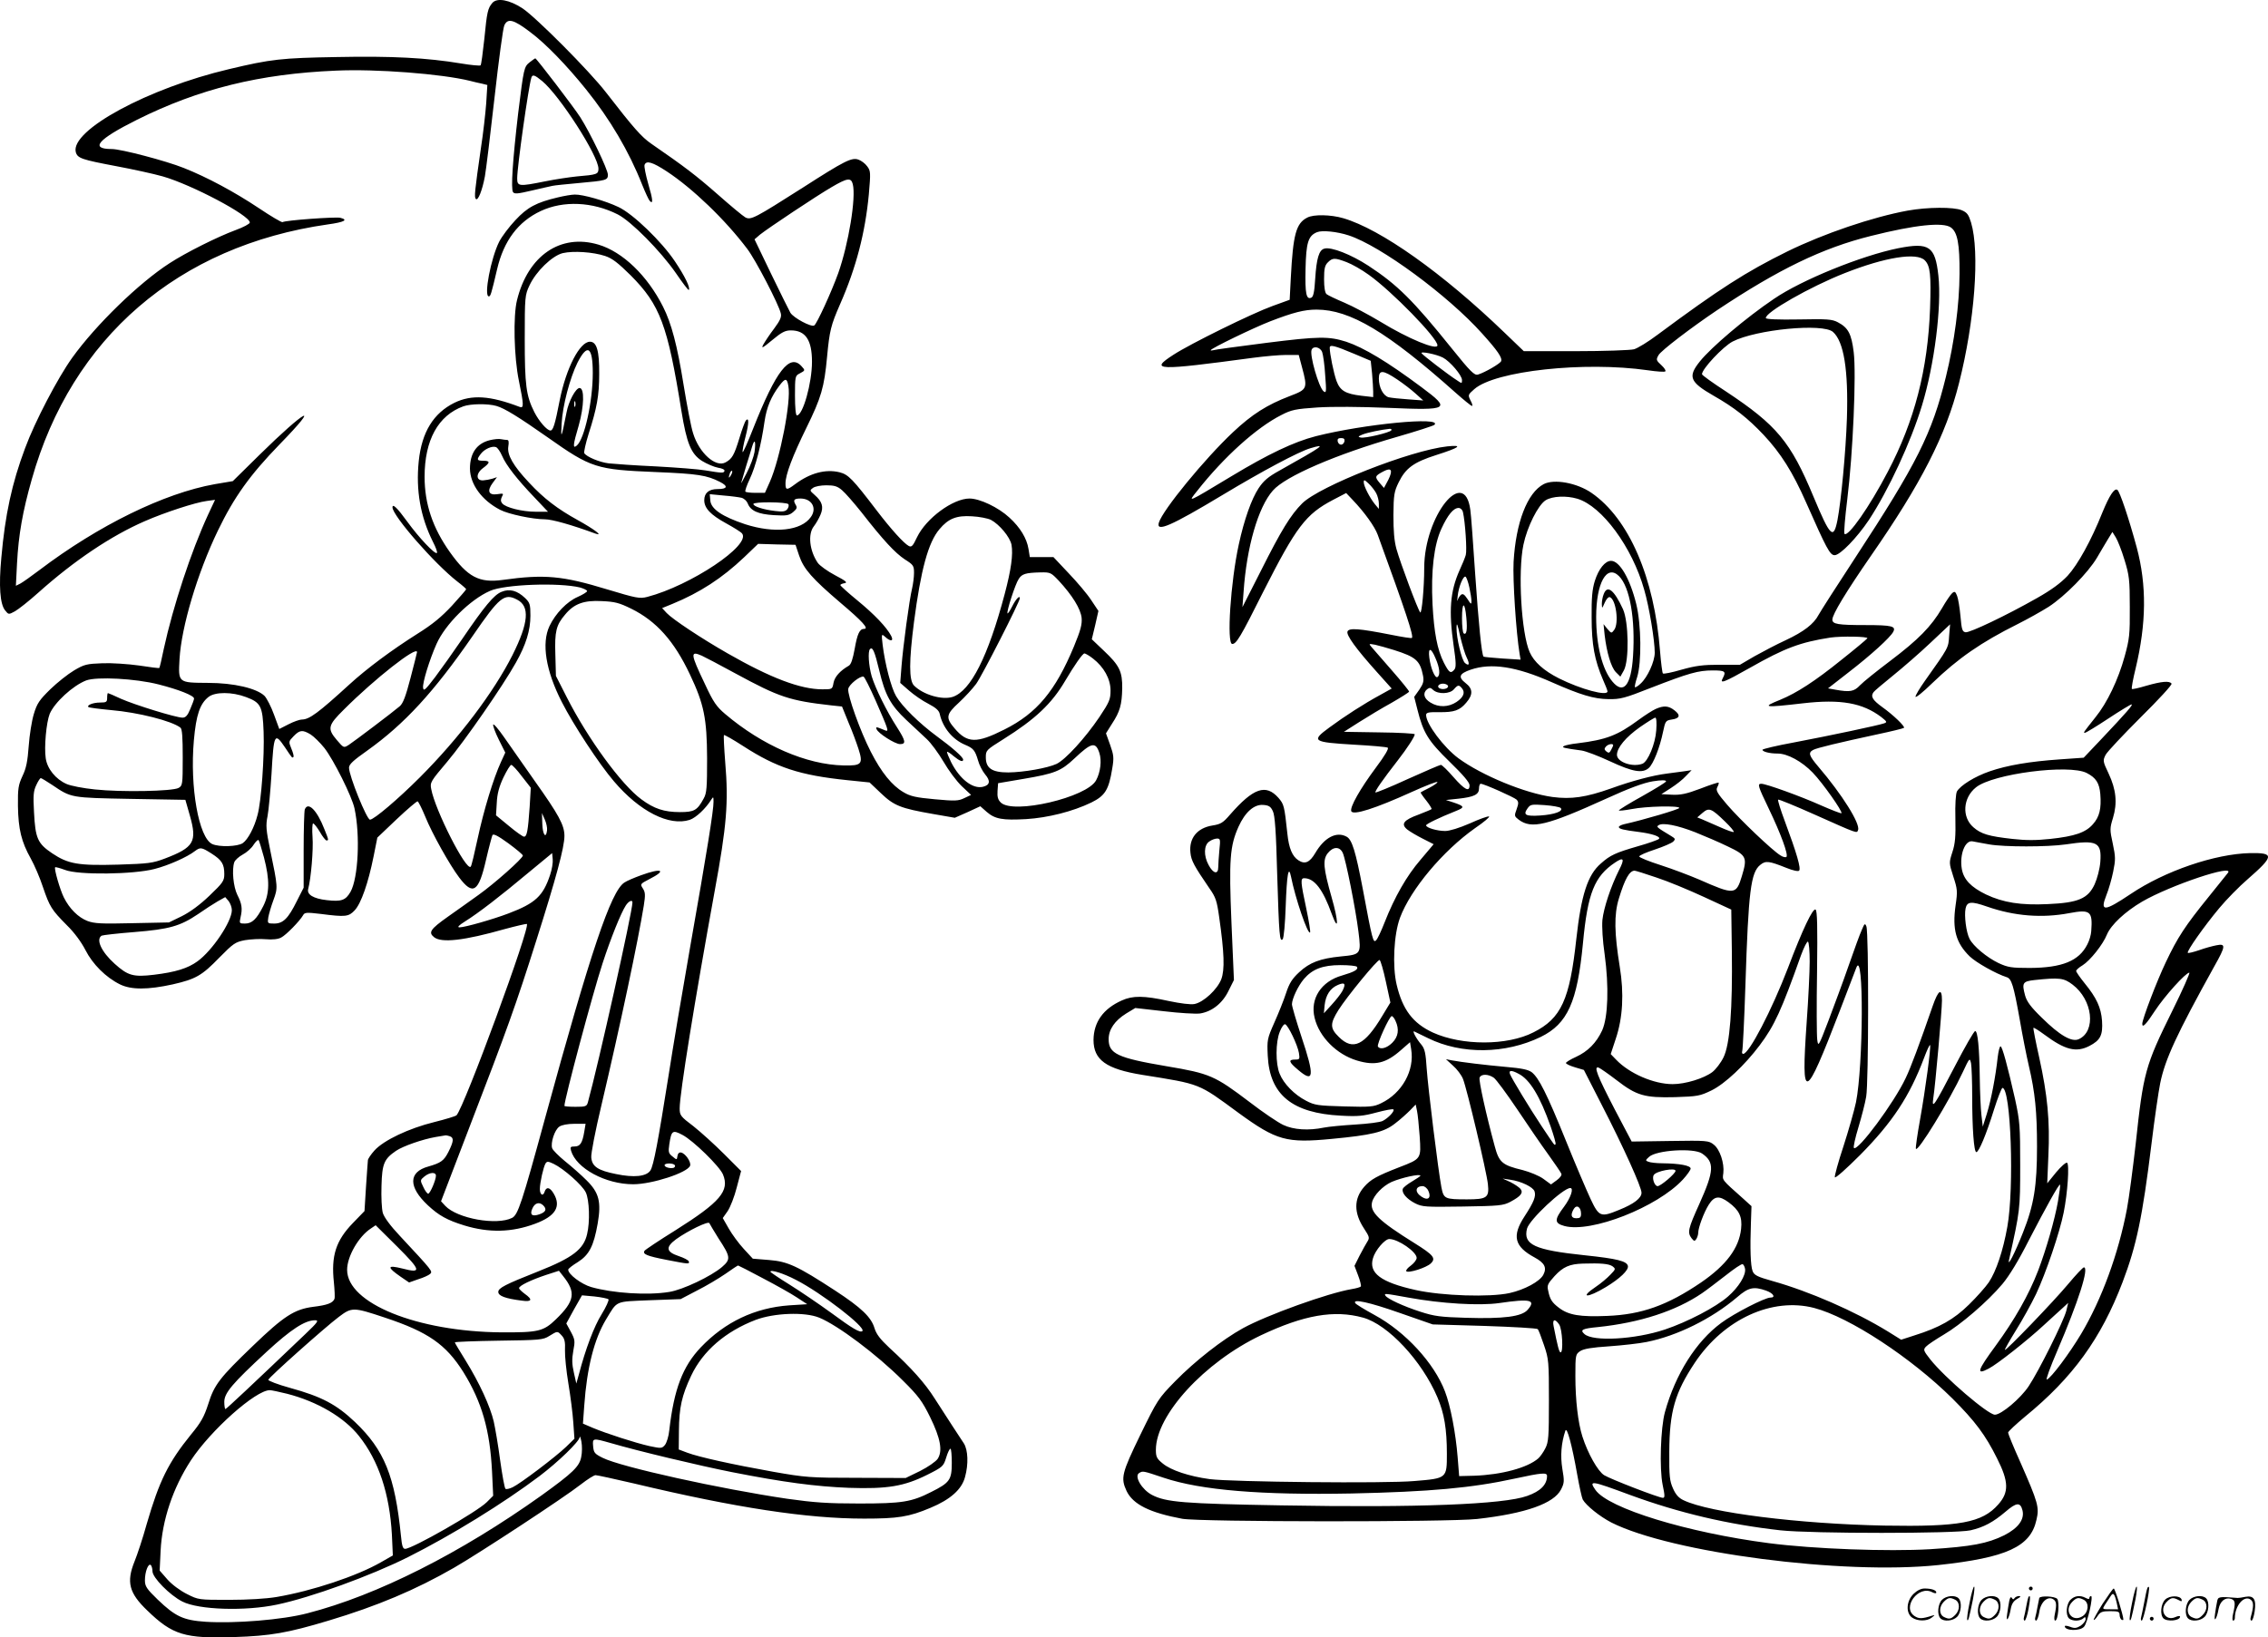 <svg version="1.0" xmlns="http://www.w3.org/2000/svg"
  viewBox="0 0 1200.237 866.774"
 preserveAspectRatio="xMidYMid meet">
<g transform="translate(-0.3,867.896) scale(0.1,-0.1)"
fill="#000000" stroke="none">
<path d="M2609 8664 c-25 -29 -29 -49 -43 -192 -8 -73 -16 -136 -20 -139 -3
-3 -50 1 -103 10 -180 30 -367 40 -658 34 -293 -5 -347 -11 -570 -64 -429
-101 -840 -324 -811 -439 9 -33 31 -40 216 -75 85 -16 196 -40 245 -54 153
-44 460 -206 460 -244 0 -7 -34 -25 -75 -40 -95 -35 -263 -119 -349 -175 -162
-104 -392 -328 -516 -501 -76 -106 -198 -339 -249 -478 -70 -186 -106 -353
-126 -581 -14 -149 -7 -245 20 -278 18 -23 19 -23 52 -5 18 10 74 54 123 98
191 171 387 302 564 379 105 46 267 99 328 107 l44 6 -37 -79 c-90 -195 -185
-484 -234 -709 -11 -54 -22 -101 -24 -102 -1 -2 -50 4 -107 13 -57 8 -145 14
-194 12 -83 -3 -96 -6 -150 -38 -32 -19 -89 -64 -126 -100 -57 -56 -70 -74
-87 -131 -11 -36 -23 -112 -27 -169 -6 -81 -13 -118 -33 -159 -22 -48 -25 -66
-24 -159 2 -122 18 -189 68 -278 19 -34 48 -101 64 -150 36 -106 46 -121 127
-203 40 -39 77 -90 98 -131 38 -75 108 -145 183 -182 59 -29 147 -29 279 0
122 28 154 46 247 142 74 75 84 82 135 92 31 5 81 8 111 5 34 -3 65 0 81 9 26
13 98 87 116 118 8 15 17 16 93 7 132 -17 148 -15 180 19 34 36 72 145 100
285 l20 100 102 97 c57 54 107 96 111 95 4 -1 23 -38 41 -82 36 -89 129 -255
179 -321 73 -97 103 -78 142 93 15 65 31 124 34 131 5 9 29 -3 84 -43 42 -31
77 -60 77 -65 0 -15 -151 -149 -234 -208 -44 -32 -118 -84 -163 -116 -93 -66
-104 -83 -73 -108 39 -32 160 -18 375 43 59 16 112 28 116 27 23 -8 -331 -970
-372 -1013 -5 -5 -58 -21 -118 -36 -134 -33 -267 -96 -316 -150 -19 -21 -35
-45 -35 -52 -1 -6 -5 -70 -10 -140 l-8 -129 -61 -63 c-91 -94 -116 -174 -101
-314 4 -41 6 -81 3 -88 -9 -22 -38 -33 -113 -42 -99 -13 -155 -49 -318 -206
-177 -170 -205 -206 -237 -309 -22 -68 -39 -98 -92 -162 -119 -147 -167 -244
-233 -471 -21 -76 -51 -166 -65 -200 -44 -109 -29 -167 67 -259 134 -130 199
-150 462 -141 190 6 282 22 498 87 257 77 461 163 664 280 132 76 585 373 671
441 35 27 69 49 78 49 8 0 100 -20 203 -44 540 -129 916 -186 1218 -186 179 0
237 9 351 57 106 44 166 98 183 163 19 68 16 143 -6 178 -10 16 -38 58 -61 93
-23 35 -65 100 -93 144 -51 81 -123 162 -241 270 -48 45 -68 71 -78 103 -17
58 -69 108 -208 199 -201 131 -251 154 -350 162 l-86 7 -48 52 c-26 28 -62 77
-79 107 l-32 56 26 37 c14 21 36 77 48 125 l23 87 -90 90 c-50 50 -123 116
-162 147 -69 52 -73 58 -73 95 0 78 79 566 185 1149 64 347 74 470 56 683 -6
76 -9 141 -7 144 3 2 49 -24 103 -59 175 -113 298 -154 551 -180 l117 -12 60
-57 c69 -66 104 -80 276 -110 l115 -20 68 30 67 31 34 -30 c44 -38 84 -45 209
-38 114 7 246 40 345 88 73 36 92 68 110 179 10 58 8 72 -11 126 l-22 61 32
51 c42 64 52 100 54 187 1 89 -14 121 -98 200 l-63 60 18 75 17 75 -38 57
c-20 31 -74 95 -119 142 l-81 86 -63 0 -62 0 -7 43 c-9 56 -44 114 -101 166
-58 54 -157 101 -211 101 -88 0 -230 -105 -278 -205 -22 -47 -29 -54 -44 -46
-27 15 -93 88 -168 186 -129 169 -151 192 -198 204 -74 18 -156 -4 -235 -63
-44 -33 -51 -33 -51 4 0 46 36 142 111 295 78 159 94 213 109 375 13 138 20
167 69 279 85 193 133 379 152 581 10 116 10 124 -9 149 -10 14 -31 30 -46 35
-35 13 -73 -6 -294 -148 -253 -161 -275 -173 -304 -158 -13 7 -79 62 -148 123
-113 99 -173 145 -350 267 -52 36 -92 81 -240 272 -87 113 -371 398 -442 445
-69 45 -134 57 -159 29z m200 -155 c82 -61 193 -176 296 -304 127 -158 227
-328 296 -503 17 -42 35 -81 40 -86 19 -21 18 4 -7 88 -14 49 -23 95 -20 102
9 25 42 15 117 -34 137 -90 310 -256 426 -410 44 -57 168 -296 178 -342 5 -19
-4 -38 -35 -80 -23 -30 -48 -68 -57 -84 -13 -24 -6 -21 47 23 49 41 68 51 98
51 78 0 112 -51 112 -166 0 -113 -48 -284 -80 -284 -6 0 -10 43 -10 105 0 98
1 105 23 116 32 17 32 17 12 39 -63 70 -135 -23 -256 -329 -29 -74 -54 -130
-56 -125 -2 5 5 43 16 84 18 71 18 102 1 83 -4 -4 -20 -46 -34 -93 -28 -92
-39 -110 -74 -129 -52 -28 -139 50 -171 154 -11 33 -33 150 -51 260 -33 206
-64 323 -108 410 -83 165 -214 291 -342 329 -201 60 -373 -58 -431 -294 -21
-83 -16 -302 10 -427 26 -127 27 -147 4 -138 -157 60 -254 66 -345 22 -111
-55 -173 -155 -189 -309 -16 -155 9 -295 75 -427 15 -29 25 -56 21 -59 -9 -10
-94 79 -157 166 -53 73 -78 97 -78 75 1 -45 224 -300 344 -393 25 -19 45 -37
46 -40 0 -3 -34 -42 -75 -87 -56 -60 -103 -99 -183 -149 -136 -86 -267 -183
-362 -270 -162 -148 -210 -184 -250 -184 -11 0 -43 -11 -70 -25 l-49 -25 -28
76 c-15 42 -38 86 -50 99 -41 40 -162 69 -299 69 -159 1 -158 0 -151 126 10
170 94 454 203 680 86 178 169 294 327 457 225 231 138 185 -108 -57 l-140
-138 -95 -16 c-269 -48 -616 -218 -930 -456 -41 -31 -86 -63 -99 -70 l-24 -12
6 118 c8 153 30 276 78 445 211 750 776 1237 1567 1350 87 12 110 24 66 35
-25 6 -291 -13 -306 -23 -5 -2 -61 31 -125 74 -129 86 -274 164 -398 213 -95
38 -332 100 -380 100 -119 0 -75 51 133 155 329 164 649 243 1052 260 213 10
560 -17 710 -54 19 -5 48 -12 64 -15 l28 -7 -6 -97 c-4 -53 -16 -160 -28 -237
-33 -229 -36 -260 -27 -269 11 -13 34 44 48 119 6 33 29 221 51 417 22 197 45
369 52 383 18 39 49 31 137 -36z m1707 -805 c18 -71 -22 -315 -77 -471 -36
-100 -113 -268 -127 -277 -16 -10 -109 40 -126 67 -7 12 -53 105 -102 206
l-88 183 29 25 c44 35 299 205 380 252 82 48 102 51 111 15z m-1311 -380 c39
-13 69 -37 136 -103 155 -156 195 -262 268 -717 28 -172 51 -228 109 -265 26
-16 64 -32 85 -36 21 -3 36 -10 34 -17 -4 -12 -11 -12 -102 3 -33 6 -150 15
-260 21 -110 5 -222 13 -250 16 -50 6 -118 35 -130 54 -3 5 7 51 23 102 44
138 56 202 56 318 1 122 -13 170 -49 170 -54 0 -126 -140 -160 -310 -25 -129
-35 -160 -49 -160 -18 0 -60 48 -85 97 -44 87 -51 144 -51 388 0 223 1 232 25
283 35 75 120 157 176 171 56 13 161 6 224 -15z m-65 -620 c0 -150 -44 -350
-85 -384 -22 -18 -20 3 11 108 28 100 31 197 4 197 -20 0 -58 -70 -69 -130
-27 -137 -31 -145 -26 -60 5 96 44 243 84 324 53 104 81 85 81 -55z m1035 -68
c16 -80 -44 -386 -98 -508 l-26 -58 -49 0 c-27 0 -51 3 -54 6 -4 3 7 34 23 68
31 66 60 178 78 304 11 75 35 132 79 190 31 41 40 40 47 -2z m-1128 -108 c-3
-7 -5 -2 -5 12 0 14 2 19 5 13 2 -7 2 -19 0 -25z m-417 2 c43 -12 120 -60 271
-166 231 -163 257 -171 574 -184 222 -9 269 -17 338 -52 45 -23 40 -38 -13
-38 -46 0 -70 -21 -70 -59 0 -42 33 -77 115 -122 40 -22 79 -46 85 -54 50 -61
-272 -276 -502 -336 -40 -10 -56 -7 -212 40 -236 72 -331 81 -553 50 -124 -17
-185 15 -279 147 -91 128 -134 255 -134 399 0 194 72 325 205 373 39 14 130
15 175 2z m1366 -244 c-4 -24 -22 -74 -42 -112 -19 -38 -32 -60 -28 -49 3 11
15 49 25 85 11 36 26 82 32 104 14 47 21 30 13 -28z m-125 -123 c-12 -20 -14
-14 -5 12 4 9 9 14 11 11 3 -2 0 -13 -6 -23z m588 -79 c17 -14 63 -67 103
-117 116 -149 178 -215 229 -249 46 -29 49 -34 49 -72 0 -23 -5 -59 -10 -81
-15 -61 -48 -309 -56 -411 l-7 -90 47 -41 c25 -22 71 -54 101 -69 40 -21 57
-36 61 -54 16 -73 68 -136 135 -164 43 -18 52 -29 68 -83 6 -23 23 -56 37 -73
30 -35 26 -57 -11 -66 -54 -13 -123 40 -169 131 -13 27 -23 51 -21 54 2 2 18
-8 35 -23 32 -26 50 -33 50 -18 0 13 -58 64 -140 124 -91 67 -183 157 -215
212 -26 44 -59 172 -71 271 -7 59 -6 60 13 43 29 -27 47 -24 32 5 -24 46 -89
114 -178 187 -50 41 -91 78 -91 82 0 3 10 8 23 10 17 3 6 12 -51 42 -40 21
-81 51 -91 65 -44 64 -54 152 -21 194 11 14 27 42 35 61 18 42 9 70 -31 105
-26 23 -27 24 -9 37 10 8 42 14 71 14 42 0 59 -5 83 -26z m-532 -40 c14 -4 28
-17 33 -30 15 -39 55 -57 138 -62 67 -4 80 -2 102 16 21 18 23 24 13 40 -14
24 -8 32 26 32 60 0 89 -51 55 -98 -51 -73 -193 -88 -348 -38 -120 40 -180 80
-184 125 l-3 34 72 -7 c40 -3 83 -9 96 -12z m248 -34 c4 -6 1 -18 -6 -27 -10
-12 -25 -14 -64 -9 -61 7 -115 24 -115 37 0 13 177 11 185 -1z m1072 -83 c45
-24 101 -91 109 -132 9 -51 -2 -132 -36 -260 -88 -332 -180 -513 -275 -545
-56 -18 -156 11 -205 60 -27 27 -27 128 0 337 36 275 75 421 135 491 47 56 90
73 171 68 40 -2 85 -11 101 -19z m-1015 -189 c24 -71 69 -122 219 -250 117
-99 152 -138 125 -138 -24 0 -36 -26 -50 -106 -10 -54 -19 -82 -31 -89 -47
-27 -75 -59 -81 -91 -6 -34 -7 -34 -59 -34 -116 0 -274 60 -501 190 -140 80
-292 181 -323 214 l-24 26 54 22 c146 60 263 136 380 247 l74 71 99 -3 99 -2
19 -57z m1374 -133 c72 -78 116 -149 121 -197 3 -34 -5 -65 -41 -152 -98 -235
-196 -353 -368 -439 -147 -74 -196 -73 -263 6 -49 57 -45 75 23 137 31 29 72
73 91 99 32 44 231 435 231 453 0 18 -21 -4 -41 -44 -11 -22 -22 -38 -24 -36
-7 7 41 156 59 182 17 27 36 33 115 35 53 1 56 -1 97 -44z m-2533 -36 c20 -6
37 -14 37 -19 0 -5 -23 -19 -50 -31 -57 -25 -117 -87 -149 -154 -43 -91 -20
-236 65 -402 62 -122 198 -329 276 -420 136 -160 293 -239 401 -204 33 11 85
60 114 107 11 17 12 16 12 -11 1 -42 -36 -272 -123 -765 -41 -234 -93 -542
-115 -685 -55 -347 -79 -476 -96 -502 -21 -32 -87 -39 -182 -19 -96 19 -127
40 -131 88 -2 20 22 143 53 273 102 433 195 875 225 1060 9 57 8 71 -5 91 -15
23 -14 24 34 49 95 48 67 61 -43 21 -36 -13 -76 -30 -89 -39 -71 -46 -179
-368 -418 -1242 -125 -458 -145 -517 -176 -533 -81 -41 -290 -4 -354 64 l-22
24 151 394 c198 514 245 644 353 986 105 331 149 494 149 554 0 57 -30 112
-158 292 -59 84 -131 187 -161 230 -30 43 -56 74 -58 67 -2 -6 11 -42 30 -80
l34 -68 -23 -50 c-40 -87 -91 -255 -123 -404 -17 -79 -33 -147 -37 -150 -24
-24 -188 298 -209 411 -7 35 -3 41 85 145 92 109 295 402 363 524 54 96 77
171 77 249 0 59 -3 69 -28 93 -42 40 -82 51 -125 33 -40 -16 -90 -76 -209
-251 -45 -66 -109 -156 -142 -200 -52 -68 -61 -77 -64 -57 -4 26 34 149 71
232 46 104 178 235 283 281 79 35 365 45 477 18z m-334 -64 c69 -35 62 -122
-24 -294 -99 -196 -282 -439 -490 -647 -114 -114 -243 -224 -264 -224 -17 0
-111 232 -111 275 0 18 22 38 97 91 196 140 352 309 557 606 142 207 168 228
235 193z m604 -48 c134 -66 228 -172 311 -348 75 -158 90 -234 91 -444 0 -155
-2 -185 -18 -213 -34 -63 -50 -72 -126 -72 -83 0 -137 18 -203 67 -106 77
-285 323 -395 540 l-58 114 -3 113 c-4 122 4 156 52 212 47 57 99 76 193 71
70 -3 93 -9 156 -40z m1313 -327 c31 -130 60 -184 143 -262 36 -34 85 -79 108
-101 23 -21 63 -76 89 -120 26 -45 69 -103 96 -129 l50 -47 -36 -17 c-31 -15
-48 -16 -156 -6 -100 9 -130 16 -165 37 -61 35 -118 105 -174 215 -55 107
-124 299 -119 332 3 23 64 71 81 65 5 -1 34 -59 64 -127 67 -153 71 -165 52
-158 -51 21 -52 21 -47 7 7 -21 97 -79 124 -79 33 0 30 17 -16 89 -55 85 -114
205 -134 270 -16 56 -21 132 -9 144 14 14 25 -13 49 -113z m-2446 97 c0 -2
-15 -63 -34 -135 -26 -100 -40 -137 -58 -152 -36 -31 -240 -185 -269 -204 -27
-17 -27 -17 -63 25 -52 61 -48 78 37 162 163 163 387 339 387 304z m1507 -19
c15 -7 96 -49 178 -94 232 -126 286 -144 507 -169 l57 -6 34 -84 c20 -46 43
-109 53 -140 26 -81 17 -90 -78 -88 -198 4 -431 106 -627 272 -46 39 -63 63
-107 158 -78 163 -79 178 -17 151z m2070 -15 c58 -45 93 -108 93 -169 0 -48
-6 -61 -59 -141 -75 -111 -179 -225 -227 -248 -48 -22 -172 -44 -255 -45 -86
0 -119 22 -119 80 0 37 2 39 93 96 169 106 256 188 327 309 48 81 92 145 102
145 5 0 26 -12 45 -27z m-4945 -137 c106 -27 188 -59 188 -75 0 -5 -9 -30 -20
-55 -14 -35 -25 -46 -41 -46 -35 0 -254 68 -326 100 -36 17 -67 30 -69 30 -2
0 -4 -11 -4 -25 0 -22 -4 -25 -37 -25 -38 0 -72 -14 -62 -24 3 -3 57 -10 120
-16 142 -12 321 -57 367 -93 9 -7 12 -51 12 -158 0 -143 -1 -149 -22 -161 -32
-18 -304 -23 -443 -8 -60 6 -128 19 -150 29 -57 25 -102 80 -110 136 -9 59 3
190 21 235 26 61 123 150 193 177 56 21 262 10 383 -21z m463 -67 c78 -29 88
-48 93 -183 5 -129 -12 -369 -32 -441 -17 -67 -51 -130 -78 -149 -27 -19 -125
-22 -162 -5 -71 33 -119 301 -97 549 12 135 32 194 78 230 35 27 124 27 198
-1z m342 -198 c17 -11 50 -43 73 -72 49 -63 145 -255 159 -319 31 -143 20
-369 -21 -442 -26 -45 -48 -53 -126 -44 -71 8 -106 30 -98 59 15 56 28 209 23
275 -3 39 -1 72 3 72 5 0 21 -20 36 -45 14 -25 30 -45 35 -45 12 0 12 2 -11
59 -39 101 -87 149 -104 105 -3 -9 -6 -105 -6 -215 l0 -199 -36 -71 c-46 -93
-73 -119 -120 -119 -35 0 -36 1 -31 33 3 17 15 59 27 91 24 66 24 67 -17 265
-22 107 -24 130 -14 180 6 31 15 132 21 224 12 213 16 221 71 140 40 -60 38
-57 45 -51 3 3 -2 23 -11 44 -15 37 -15 38 12 66 32 33 47 35 90 9z m4174 -98
c13 -40 6 -101 -17 -144 -47 -91 -440 -183 -505 -118 -15 15 -19 30 -17 61 l3
41 135 23 c165 28 198 41 269 108 90 85 112 90 132 29z m-3056 -124 l47 -60
-6 -102 c-9 -126 -14 -157 -30 -157 -6 0 -42 25 -80 57 l-68 56 4 66 c2 47 12
85 35 134 18 37 36 67 42 67 5 0 31 -27 56 -61z m-2486 -45 c102 -69 97 -68
416 -74 l289 -5 24 -84 c39 -138 22 -168 -133 -227 -64 -24 -86 -27 -245 -32
-213 -6 -266 3 -351 60 -77 52 -89 79 -96 218 -5 88 -3 112 12 143 9 20 20 37
24 37 3 0 30 -16 60 -36z m2619 -241 c-6 -46 -23 -23 -25 34 l-2 58 15 -34 c8
-18 14 -44 12 -58z m-1498 -143 c31 -119 30 -191 -4 -258 -35 -69 -59 -92 -97
-92 -29 0 -30 1 -23 33 11 46 7 72 -17 119 -21 42 -30 133 -16 173 4 11 24 29
44 40 21 11 47 34 58 52 11 17 23 28 26 25 4 -4 16 -45 29 -92z m-278 21 c55
-35 68 -56 68 -109 0 -36 -7 -46 -78 -114 -51 -49 -103 -87 -147 -109 l-68
-33 -194 -4 c-164 -4 -201 -2 -238 12 -48 19 -94 64 -124 124 -20 40 -53 153
-46 160 2 2 25 -4 52 -14 70 -28 364 -24 474 5 74 19 173 63 214 95 28 21 35
20 87 -13z m1792 -114 c-37 -111 -77 -149 -219 -203 -84 -32 -232 -74 -260
-74 -14 0 -5 10 30 32 69 43 186 133 334 257 l126 104 3 -32 c2 -17 -4 -55
-14 -84z m-1684 -186 c0 -60 -103 -214 -182 -271 -51 -37 -115 -57 -230 -71
-109 -13 -138 -5 -208 58 -70 63 -101 129 -69 149 6 3 84 12 173 19 185 15
242 31 337 95 34 24 81 54 103 67 l41 23 18 -21 c9 -12 17 -33 17 -48z m2120
41 c0 -49 -182 -864 -236 -1059 -6 -21 -13 -23 -65 -23 -33 0 -59 2 -59 5 0
35 149 593 202 755 43 132 97 266 123 306 15 23 35 32 35 16z m-255 -1214
c-10 -60 -22 -78 -51 -78 -22 0 -24 -3 -19 -22 27 -94 183 -178 329 -178 100
0 287 61 301 98 7 19 -25 66 -48 70 -9 2 -17 -5 -19 -19 -3 -21 -3 -21 -26 -2
-21 16 -23 24 -17 64 11 74 17 78 70 50 57 -30 196 -166 214 -209 36 -87 -14
-146 -252 -296 -87 -54 -160 -103 -163 -108 -12 -18 13 -28 115 -48 119 -23
124 -24 119 -8 -2 6 -26 19 -54 28 -66 22 -70 47 -13 89 61 44 171 98 176 85
2 -5 24 -41 48 -80 65 -99 66 -111 19 -152 -57 -49 -208 -121 -279 -132 -114
-19 -299 -7 -414 26 -51 15 -121 67 -121 92 0 5 23 23 51 40 60 38 84 85 105
204 20 115 7 164 -59 229 -28 28 -79 73 -114 101 -34 28 -65 59 -68 69 -9 28
13 97 38 114 13 9 44 15 80 15 l59 0 -7 -42z m-711 -24 c22 -8 20 -27 -8 -83
-24 -47 -40 -58 -106 -77 -106 -29 -107 -108 -2 -206 57 -53 101 -78 192 -106
131 -40 252 -37 375 9 108 40 139 91 98 160 -20 34 -39 37 -48 9 -8 -26 -25
-16 -25 15 0 33 19 117 30 135 8 12 13 12 43 -2 54 -26 152 -113 170 -151 19
-39 23 -156 7 -221 -18 -80 -76 -125 -258 -197 -174 -69 -212 -88 -212 -109 0
-21 37 -35 124 -46 54 -8 60 5 16 36 -16 12 -30 25 -30 30 0 13 62 43 143 70
l68 22 22 -28 c69 -86 62 -132 -38 -229 -66 -64 -93 -70 -290 -69 -445 4 -815
154 -815 331 0 71 61 177 126 219 l25 17 115 -114 c126 -126 130 -142 26 -115
-81 20 -83 8 -8 -44 l44 -30 48 17 c27 8 55 21 63 28 15 14 14 15 -161 203
-49 52 -82 97 -89 120 -6 22 -9 83 -7 144 3 117 14 142 77 185 37 25 140 61
209 73 26 4 50 8 54 9 3 0 13 -2 22 -5z m1190 -153 c4 -5 0 -11 -6 -14 -18 -5
-48 3 -48 14 0 12 47 12 54 0z m-1264 -56 c0 -23 -31 -95 -41 -95 -5 0 -17 16
-26 36 -17 35 -17 36 6 55 28 23 61 25 61 4z m568 -157 c20 -20 14 -35 -20
-47 -40 -14 -53 -2 -37 32 13 29 37 35 57 15z m1161 -385 c69 -36 151 -82 181
-102 l55 -36 -95 -6 c-182 -13 -340 -88 -468 -222 -96 -101 -142 -221 -167
-439 -3 -32 -14 -67 -23 -78 -16 -19 -20 -19 -82 -6 -75 17 -227 66 -301 97
l-51 22 7 96 c14 200 53 352 115 455 62 102 44 94 230 102 l165 6 86 45 c48
24 115 64 150 88 35 25 66 45 68 45 2 0 61 -30 130 -67z m176 -9 c135 -69 371
-251 352 -271 -12 -11 -51 12 -165 96 -66 48 -165 115 -221 150 -55 34 -101
65 -101 68 0 13 70 -9 135 -43z m-992 -103 c4 -4 -12 -40 -36 -79 -40 -64 -86
-186 -120 -317 l-14 -50 -13 58 c-10 44 -11 71 -3 115 10 52 9 60 -13 101
l-24 44 41 75 42 74 66 -6 c36 -4 70 -11 74 -15z m-1183 -97 c229 -76 323
-142 415 -288 98 -158 141 -307 152 -528 l6 -127 -34 -34 c-51 -51 -394 -247
-432 -247 -12 0 -17 15 -22 68 -32 318 -88 455 -243 603 -99 94 -177 135 -344
181 -65 18 -117 38 -115 43 4 14 298 276 372 332 70 53 77 53 245 -3z m2298 0
c98 -40 304 -194 443 -333 83 -82 103 -110 144 -193 55 -112 68 -180 40 -222
-10 -14 -51 -43 -93 -64 l-76 -37 -261 1 c-247 0 -269 2 -440 32 -218 39 -394
78 -455 101 l-45 17 1 99 c1 123 15 186 65 292 62 131 182 234 341 295 98 37
260 43 336 12z m-2719 -87 c-282 -269 -418 -397 -423 -397 -3 0 -6 17 -6 38 0
47 42 97 224 265 129 119 203 167 256 167 22 0 16 -9 -51 -73z m1357 -8 c15
-16 19 -34 17 -78 -1 -31 7 -110 18 -176 11 -66 23 -159 26 -206 l6 -86 -44
-43 c-54 -52 -241 -194 -283 -214 -17 -8 -34 -12 -38 -8 -5 5 -17 72 -28 150
-10 77 -26 170 -34 206 -19 81 -76 205 -149 323 -31 50 -57 93 -57 96 0 3 105
7 233 9 217 3 234 4 267 25 44 27 43 27 66 2z m-1454 -308 c160 -41 303 -125
381 -224 104 -130 162 -306 174 -522 l5 -110 -63 -36 c-127 -73 -364 -152
-553 -184 -54 -9 -151 -15 -251 -15 -161 0 -162 0 -223 31 -36 18 -79 50 -103
77 l-41 47 5 105 c8 162 65 332 160 478 105 160 343 372 418 372 9 0 50 -9 91
-19z m1557 -334 c-9 -51 -45 -85 -210 -204 -429 -306 -870 -529 -1239 -624
-133 -35 -383 -55 -540 -45 -117 8 -159 28 -252 117 -59 57 -68 71 -68 102 0
45 17 90 30 82 5 -3 10 -19 10 -34 0 -33 91 -126 158 -160 86 -44 332 -52 502
-16 180 38 494 152 692 251 231 116 505 285 696 429 99 75 211 183 213 207 1
7 5 -4 9 -25 4 -21 4 -57 -1 -80z m156 73 c143 -42 470 -120 642 -154 274 -54
443 -76 618 -83 204 -7 293 8 415 69 82 41 86 45 100 90 8 27 18 48 23 48 4 0
7 -34 7 -75 0 -90 -11 -105 -109 -154 -104 -53 -154 -61 -381 -61 -167 0 -238
5 -380 25 -353 52 -881 168 -978 217 -42 21 -47 27 -50 61 -4 44 -2 44 93 17z
M2807 8350 c-31 -25 -32 -29 -62 -272 -29 -248 -39 -399 -27 -416 7 -11 26 -9
98 8 49 11 98 23 110 25 12 3 75 9 140 15 145 13 154 15 154 44 0 27 -93 221
-146 304 -33 52 -232 312 -238 312 -2 0 -15 -9 -29 -20z m65 -100 c93 -77 298
-396 298 -464 0 -29 -7 -32 -115 -41 -38 -4 -113 -15 -167 -26 -139 -28 -148
-27 -148 16 0 63 60 485 75 533 6 18 17 15 57 -18z M2955 7634 c-114 -27 -161
-52 -225 -121 -33 -35 -71 -86 -85 -113 -44 -87 -83 -290 -55 -290 9 0 13 13
44 145 35 149 111 251 231 307 120 56 274 49 407 -18 71 -36 227 -194 308
-311 35 -51 65 -91 68 -89 10 10 -20 72 -73 151 -70 105 -222 252 -299 288
-69 33 -189 67 -231 66 -16 0 -57 -7 -90 -15z M2596 6349 c-70 -17 -106 -69
-106 -151 1 -83 63 -168 160 -218 44 -23 173 -50 236 -50 38 0 141 -29 269
-76 44 -15 -10 25 -95 72 -107 59 -179 114 -257 198 -84 89 -117 147 -110 191
4 24 2 35 -6 35 -7 0 -21 2 -32 4 -11 3 -38 0 -59 -5z m64 -83 c21 -49 78
-123 173 -222 l70 -74 -65 0 c-71 0 -159 22 -177 44 -9 11 -9 20 -2 35 10 18
9 19 -24 14 -46 -7 -56 17 -25 59 l23 31 -24 -8 c-13 -4 -35 -8 -49 -9 -39 -2
-39 37 -1 65 39 29 39 39 1 39 -34 0 -36 6 -12 37 19 25 60 43 80 35 8 -3 22
-23 32 -46z M10098 7564 c-185 -34 -442 -121 -636 -216 -219 -108 -361 -199
-687 -441 -49 -37 -106 -72 -125 -77 -19 -5 -158 -10 -309 -10 l-274 0 -102
98 c-327 315 -655 548 -854 606 -65 19 -157 21 -190 3 -59 -30 -75 -88 -87
-319 l-6 -116 -91 -33 c-108 -39 -435 -200 -524 -258 -130 -84 -90 -85 422
-16 61 8 139 15 175 15 l66 0 17 -64 c31 -115 29 -118 -65 -154 -120 -46 -199
-96 -300 -191 -151 -142 -371 -411 -392 -478 -17 -54 63 -19 339 147 206 124
399 227 462 246 90 27 71 13 -161 -117 -62 -34 -86 -55 -112 -94 -38 -57 -77
-168 -105 -297 -44 -200 -65 -528 -35 -528 22 0 44 36 165 278 174 343 224
409 369 485 l69 36 35 -37 c62 -65 116 -140 132 -184 150 -412 191 -536 181
-546 -2 -3 -53 5 -112 17 -168 33 -221 37 -229 17 -7 -19 43 -89 156 -215 l78
-87 -61 -34 c-85 -46 -189 -113 -270 -173 -97 -71 -87 -77 130 -90 92 -5 173
-12 180 -16 7 -4 -15 -42 -63 -106 -84 -113 -138 -209 -130 -230 9 -24 127 14
319 101 75 34 137 58 137 53 0 -5 -19 -18 -42 -30 -24 -12 -45 -23 -47 -25 -1
-1 12 -21 30 -43 18 -23 30 -43 28 -45 -2 -3 -33 -15 -68 -29 -80 -29 -96 -50
-61 -79 14 -11 51 -33 83 -49 l57 -29 -70 -83 c-73 -85 -136 -195 -190 -332
-17 -44 -37 -86 -44 -93 -16 -17 -20 -2 -71 271 -38 200 -57 262 -86 277 -53
29 -117 -4 -165 -86 -30 -51 -55 -62 -90 -39 -32 21 -50 63 -58 140 -16 149
-18 156 -47 190 -67 76 -133 53 -257 -89 -37 -43 -49 -50 -93 -57 -81 -13
-125 -68 -116 -145 4 -41 20 -70 100 -187 34 -48 40 -67 52 -153 27 -189 30
-279 11 -329 -21 -54 -94 -122 -142 -131 -20 -4 -74 3 -136 16 -131 29 -191
29 -248 3 -99 -44 -149 -115 -150 -209 0 -106 67 -154 258 -185 312 -50 294
-43 509 -201 202 -147 254 -161 493 -138 212 20 278 36 335 81 28 21 63 53 80
70 l30 31 7 -34 c4 -18 10 -78 14 -134 8 -120 9 -119 -108 -164 -118 -46 -151
-64 -186 -104 -55 -63 -55 -138 0 -221 28 -43 30 -49 17 -69 -7 -11 -26 -45
-41 -74 l-27 -54 19 -50 c11 -28 17 -55 15 -59 -3 -4 -24 -10 -48 -14 -126
-21 -448 -137 -576 -207 -110 -61 -253 -173 -359 -281 -90 -92 -94 -99 -184
-283 -99 -204 -105 -229 -73 -298 34 -71 123 -115 295 -147 97 -17 1405 -18
1560 -1 257 29 406 82 444 156 18 35 18 45 7 110 -11 68 -6 135 16 201 8 25
35 -74 63 -233 11 -62 24 -121 29 -131 18 -32 90 -90 152 -122 318 -160 1226
-278 1729 -225 362 39 489 97 520 239 16 67 9 91 -85 305 -36 80 -65 151 -65
157 0 6 41 44 90 85 252 206 402 413 516 712 73 192 105 342 153 733 16 132
37 276 46 320 26 127 87 259 286 618 61 108 62 122 12 112 -21 -4 -62 -15 -92
-26 -30 -10 -57 -17 -60 -14 -7 8 86 140 166 236 39 47 107 116 150 153 141
123 143 141 15 139 -188 -4 -453 -95 -634 -217 -139 -93 -163 -95 -128 -6 12
29 28 85 36 124 13 64 13 78 -2 149 -16 73 -16 81 1 136 24 79 17 150 -23 235
-31 65 -31 69 -16 99 9 17 93 106 186 199 93 92 167 172 163 178 -10 16 -53
12 -133 -11 -40 -12 -75 -20 -77 -17 -3 3 6 52 20 109 57 238 59 440 6 639
-42 155 -90 298 -103 306 -16 10 -42 -30 -79 -120 -59 -148 -130 -276 -184
-335 -37 -39 -86 -75 -162 -118 -162 -92 -355 -184 -378 -181 -17 3 -21 13
-27 85 -4 44 -12 93 -18 108 -9 23 -13 25 -26 14 -8 -7 -33 -43 -54 -80 -57
-97 -125 -166 -273 -278 -73 -55 -145 -113 -161 -130 -31 -33 -53 -37 -130
-23 l-39 7 109 85 c118 91 220 184 236 214 16 30 -6 36 -147 36 -146 0 -175 5
-175 29 0 28 74 149 203 336 266 383 398 640 467 915 83 327 111 693 64 851
-13 42 -21 53 -49 65 -43 18 -182 17 -287 -2z m229 -89 c35 -25 47 -86 46
-245 -1 -165 -27 -361 -72 -545 -74 -302 -153 -459 -481 -960 -97 -148 -184
-284 -193 -301 -25 -48 -78 -89 -174 -134 -48 -22 -122 -61 -165 -85 l-77 -45
-108 0 c-87 0 -126 -5 -201 -26 -51 -15 -96 -24 -99 -20 -3 3 -10 56 -15 118
-30 390 -165 702 -363 838 -77 53 -198 75 -253 46 -87 -46 -147 -204 -159
-411 -5 -96 13 -373 32 -489 l5 -29 -96 6 c-54 4 -98 8 -100 10 -10 10 -26
172 -44 433 -11 164 -22 319 -26 344 -31 234 -243 -32 -244 -306 0 -107 -13
-245 -21 -237 -12 12 -105 261 -126 336 -12 44 -16 96 -16 180 1 107 4 124 28
173 37 75 79 106 198 144 126 40 145 55 59 46 -195 -21 -677 -211 -768 -302
-61 -61 -111 -143 -217 -354 l-99 -195 6 80 c16 237 77 449 155 537 66 76 336
192 656 284 104 30 194 59 199 64 45 45 -374 4 -627 -60 -117 -30 -253 -95
-447 -212 -241 -145 -232 -141 -181 -77 141 179 314 335 445 401 54 28 75 32
191 40 80 5 224 4 373 -2 326 -14 335 -8 178 109 -181 135 -306 210 -399 241
-92 29 -144 29 -422 -6 -148 -19 -276 -36 -282 -39 -7 -2 -13 -2 -13 0 0 9
225 118 315 153 122 47 180 62 245 62 177 0 374 -117 735 -439 44 -39 83 -71
88 -71 4 0 1 13 -8 29 -14 29 -14 30 20 60 110 97 583 148 918 100 47 -7 89
-10 93 -6 4 4 -5 18 -19 31 -30 28 -31 30 -17 55 12 23 173 146 310 238 326
217 557 329 814 393 235 59 381 74 423 45z m-3187 -42 c169 -55 526 -318 706
-519 83 -92 108 -129 101 -147 -5 -13 -86 -60 -123 -71 -18 -5 -39 15 -137
137 -208 259 -290 339 -442 439 -92 60 -197 101 -233 91 -29 -7 -42 -52 -49
-161 -4 -69 -10 -95 -21 -99 -26 -11 -33 21 -30 152 3 140 14 176 61 195 27
11 106 3 167 -17z m-10 -142 c27 -10 80 -40 117 -67 122 -87 363 -334 363
-373 0 -29 -155 35 -302 125 -60 36 -146 82 -191 101 -45 19 -87 39 -94 45 -8
7 -13 35 -13 79 0 56 4 73 20 89 25 25 37 25 100 1z m42 -486 l85 -36 7 -67
c3 -37 6 -80 6 -96 l0 -29 -62 7 c-85 10 -113 27 -132 78 -15 41 -36 145 -36
176 0 18 23 13 132 -33z m-172 10 c5 -14 13 -69 16 -123 7 -88 6 -96 -9 -84
-25 21 -74 190 -63 219 9 23 46 15 56 -12z m639 -29 c38 -20 101 -94 101 -119
0 -19 -1 -19 -27 -1 -43 27 -181 133 -187 143 -8 12 78 -5 113 -23z m-243
-115 c33 -22 77 -56 99 -76 l40 -36 -80 6 c-44 3 -90 8 -103 11 -29 8 -52 52
-52 99 0 47 21 46 96 -4z m-30 -270 c-8 -12 -140 -44 -163 -38 -15 3 -13 6 11
16 25 10 102 26 144 30 7 0 11 -3 8 -8z m-248 -58 c-2 -10 -10 -18 -18 -18 -8
0 -16 8 -18 18 -2 12 3 17 18 17 15 0 20 -5 18 -17z m232 -204 l-23 -43 -24
28 c-26 31 -24 36 22 60 42 22 50 6 25 -45z m-64 -71 c8 -15 14 -40 14 -55 l0
-28 -21 25 c-28 35 -59 96 -59 116 0 15 4 14 26 -7 14 -13 32 -36 40 -51z
m1064 -29 c131 -39 291 -257 354 -481 27 -92 56 -270 56 -334 0 -47 -38 -130
-74 -163 -14 -14 -28 -22 -31 -20 -2 3 3 27 12 54 24 77 22 277 -5 387 -33
134 -88 228 -133 228 -32 0 -66 -43 -86 -106 -14 -45 -18 -91 -17 -194 0 -144
16 -227 60 -329 13 -29 24 -57 24 -62 0 -27 -141 11 -257 69 -81 41 -132 87
-155 139 -44 100 -63 424 -33 568 20 96 78 211 118 236 36 22 109 25 167 8z
m-605 -71 c12 -52 22 -203 15 -227 -4 -14 -19 -51 -33 -81 -50 -112 -58 -215
-31 -401 13 -87 13 -113 4 -124 -20 -24 -28 -18 -56 36 -35 69 -52 160 -60
309 -9 176 8 316 47 400 34 74 64 110 91 110 10 0 20 -9 23 -22z m3501 -253
c25 -81 28 -105 28 -250 1 -145 -2 -169 -27 -260 -34 -124 -93 -247 -154 -322
-68 -86 -66 -83 -56 -83 5 0 61 34 123 75 62 41 118 75 123 75 11 0 -26 -42
-160 -184 l-93 -98 -128 -9 c-158 -11 -276 -31 -369 -63 -79 -27 -156 -75
-174 -107 -6 -13 -10 -68 -8 -142 2 -96 -1 -134 -16 -179 -18 -56 -18 -57 5
-129 22 -67 23 -78 12 -153 -18 -127 2 -199 75 -270 33 -32 139 -92 196 -110
25 -8 36 -42 68 -221 15 -88 37 -198 48 -245 34 -143 44 -248 44 -430 0 -209
-16 -309 -74 -455 -43 -109 -84 -189 -74 -145 58 260 59 267 59 500 0 209 -2
234 -27 350 -40 177 -68 280 -77 280 -5 0 -11 -26 -15 -57 -11 -103 -35 -227
-57 -298 l-22 -70 -7 60 c-4 33 -8 123 -9 200 -2 160 -11 245 -24 246 -6 1
-54 -83 -108 -187 -108 -208 -123 -231 -114 -169 11 68 46 466 46 518 0 68
-19 57 -49 -29 -71 -205 -116 -326 -143 -382 -61 -130 -253 -389 -274 -370 -4
5 7 54 24 110 17 57 36 130 41 162 13 71 14 871 1 901 -7 18 -10 16 -24 -18
-10 -21 -41 -107 -70 -190 -29 -84 -78 -215 -107 -292 -52 -136 -54 -139 -59
-100 -3 22 -4 184 -1 361 3 238 1 323 -8 328 -14 9 -68 -103 -146 -309 -86
-224 -206 -455 -237 -455 -5 0 -8 7 -5 15 3 7 11 166 17 352 16 495 28 594 79
634 28 23 47 20 137 -16 37 -15 63 -20 68 -15 11 11 -12 91 -76 263 -22 59
-38 110 -35 113 2 3 90 -33 193 -79 233 -104 223 -100 230 -82 13 33 -85 189
-209 334 -51 60 -56 75 -29 90 20 11 138 39 337 82 76 16 141 32 144 35 7 7
-56 68 -115 110 -51 37 -63 56 -46 79 4 6 50 45 102 87 52 42 142 120 199 174
l104 98 -5 -61 c-4 -65 -2 -60 -128 -238 -27 -38 -50 -76 -50 -84 0 -8 40 24
88 71 138 133 260 217 452 313 52 26 127 68 165 92 86 56 208 180 255 259 19
32 45 77 58 98 l24 39 18 -29 c10 -16 31 -69 46 -119z m-2675 -86 c57 -57 87
-226 74 -425 -10 -154 -51 -203 -109 -133 -54 64 -86 192 -86 342 0 180 56
281 121 216z m-792 -60 c6 -27 11 -60 11 -72 0 -19 -3 -18 -21 11 -17 25 -24
30 -35 22 -7 -7 -15 -19 -17 -28 -3 -9 -3 0 0 21 5 50 30 110 42 103 5 -4 14
-29 20 -57z m-16 -160 c6 -65 1 -93 -14 -83 -5 3 -9 39 -9 80 0 89 15 91 23 3z
m2 -211 c17 -35 13 -47 -9 -29 -18 15 -46 135 -45 188 1 30 5 20 19 -45 11
-46 26 -97 35 -114z m2120 102 c-3 -5 -65 -57 -137 -114 -140 -113 -236 -175
-323 -211 -102 -41 -88 -43 120 -19 199 23 315 2 414 -73 30 -24 32 -27 15
-33 -27 -10 -281 -64 -476 -101 -93 -17 -168 -35 -168 -39 0 -10 37 -20 80
-20 53 0 129 -42 186 -101 53 -55 160 -207 152 -215 -3 -2 -52 17 -109 42
-107 48 -290 114 -315 114 -22 0 -18 -12 40 -133 63 -131 104 -243 93 -254 -4
-4 -19 -1 -32 8 -42 25 -215 190 -281 267 -54 63 -62 77 -53 94 6 11 9 21 7
24 -2 2 -46 -12 -97 -32 -74 -28 -105 -34 -150 -32 l-56 3 50 32 c28 18 64 46
80 64 l30 31 -40 -6 c-22 -3 -62 -8 -90 -12 -74 -9 -187 -39 -297 -79 -133
-47 -210 -58 -309 -45 -146 20 -374 114 -498 205 -78 58 -171 182 -171 229 0
13 13 16 68 15 81 -1 110 9 145 51 36 42 35 73 -4 103 -41 32 -34 50 27 71
109 37 241 17 428 -66 154 -68 224 -89 301 -90 63 -1 86 5 225 60 201 78 250
92 327 92 65 0 72 -5 53 -41 -18 -32 6 -23 144 55 185 105 266 135 426 160 58
8 201 6 195 -4z m-2505 -62 c117 -37 138 -56 154 -137 5 -28 1 -42 -20 -73
l-27 -38 17 -67 c31 -124 57 -166 171 -277 71 -69 105 -109 105 -124 0 -37
-25 -25 -85 43 -31 36 -61 65 -67 65 -5 0 -84 -34 -175 -75 -91 -42 -168 -73
-171 -71 -5 5 38 67 119 171 49 63 89 125 89 137 0 4 -84 9 -187 10 l-188 3
80 51 c44 28 122 75 173 103 50 29 92 55 92 59 0 4 -41 55 -91 112 -50 58 -99
113 -108 124 -15 18 -15 18 19 12 19 -4 64 -17 100 -28z m220 -44 c22 -50 26
-89 10 -99 -13 -8 -36 47 -43 103 -7 55 9 54 33 -4z m65 -144 c8 -13 -20 -24
-41 -16 -20 8 -9 26 16 26 10 0 22 -5 25 -10z m75 -15 c18 -22 8 -47 -29 -72
-42 -28 -95 -30 -138 -3 -35 21 -42 50 -18 70 13 10 19 10 33 -4 26 -23 88
-21 109 4 21 24 27 25 43 5z m3306 -448 c49 -25 67 -53 72 -112 6 -76 -4 -120
-39 -159 -38 -44 -96 -64 -226 -78 -76 -8 -128 -8 -200 0 -126 14 -166 26
-207 62 -62 54 -55 156 14 211 89 72 493 124 586 76z m-2226 -44 c0 -5 -56
-39 -125 -78 -69 -38 -125 -73 -125 -76 0 -3 30 0 68 7 75 15 252 19 252 6 0
-7 -188 -63 -292 -86 -16 -4 -28 -10 -28 -15 0 -10 25 -16 105 -26 71 -9 119
-25 107 -37 -5 -5 -55 -23 -112 -39 -117 -34 -146 -47 -195 -91 -70 -60 -104
-166 -130 -399 -35 -323 -80 -421 -227 -495 -139 -71 -378 -71 -532 -1 -106
49 -161 122 -192 254 -23 98 -15 265 18 354 56 150 227 354 397 474 47 32 80
60 74 62 -6 2 -52 -14 -102 -37 -55 -24 -107 -40 -130 -40 -42 0 -101 17 -101
30 0 7 70 41 158 76 48 19 46 25 -13 45 l-40 13 66 7 c83 9 109 22 109 54 0
14 4 25 9 25 17 0 176 -71 190 -84 11 -12 11 -20 0 -51 -13 -35 -12 -37 11
-55 68 -51 148 -32 465 112 118 54 196 83 245 91 44 7 70 7 70 0z m-2081 -158
c11 -22 17 -107 23 -335 10 -325 13 -359 29 -343 6 6 13 83 16 174 6 168 15
221 28 158 23 -116 89 -309 101 -296 3 3 -6 60 -20 126 -30 141 -32 161 -11
161 54 0 99 -59 146 -190 37 -100 36 -40 -1 89 -44 155 -48 199 -20 234 28 35
63 36 79 1 16 -35 68 -296 83 -417 15 -119 13 -121 -93 -131 -110 -11 -165
-32 -220 -83 -38 -35 -53 -59 -70 -111 -12 -37 -40 -107 -62 -156 -38 -86 -39
-92 -35 -176 10 -206 129 -304 388 -317 89 -5 118 -2 188 17 46 12 86 20 89
16 8 -8 -26 -45 -57 -61 -14 -7 -79 -15 -145 -19 -66 -4 -140 -11 -165 -16
-82 -17 -161 -12 -216 14 -28 13 -108 67 -178 121 -185 140 -209 151 -441 190
-259 44 -305 66 -305 143 0 51 32 98 93 136 l48 29 150 -17 c84 -10 168 -15
193 -12 63 10 119 54 151 121 l28 56 -13 302 c-14 337 -8 408 37 509 35 78 83
120 131 116 30 -2 40 -9 51 -33z m1523 17 c17 -17 -32 -35 -108 -40 -78 -5
-92 3 -67 38 15 21 21 22 91 17 41 -3 79 -10 84 -15z m871 -73 c28 -27 48 -51
45 -54 -3 -3 -36 9 -74 26 -38 17 -80 35 -94 41 l-25 10 28 24 c34 29 46 25
120 -47z m-158 -56 c50 -20 127 -53 172 -75 99 -47 104 -58 74 -157 -30 -100
-40 -100 -226 -18 -49 21 -141 56 -203 76 -63 20 -114 41 -114 46 0 6 37 22
83 37 45 15 89 34 97 42 12 12 11 16 -9 28 -81 49 -82 50 -68 59 22 14 97 0
194 -38z m-2519 -94 c-3 -34 -6 -75 -6 -91 0 -40 -27 -34 -51 12 -27 49 -25
105 3 124 12 9 31 16 42 16 17 0 18 -5 12 -61z m4074 30 c79 -14 309 -14 405
0 166 25 191 12 183 -93 -3 -37 -16 -87 -30 -118 -35 -76 -87 -98 -247 -105
-144 -7 -237 8 -328 51 -80 39 -118 79 -128 135 -13 77 18 155 58 146 12 -2
51 -10 87 -16z m-1959 -136 c-44 -88 -81 -200 -88 -264 -3 -35 1 -108 12 -183
23 -169 18 -331 -13 -401 -31 -67 -76 -112 -139 -141 -29 -13 -53 -28 -53 -32
0 -5 21 -15 48 -23 l47 -14 92 -180 c119 -231 213 -440 213 -470 0 -28 -39
-59 -119 -91 -97 -40 -106 -37 -151 59 -21 45 -80 183 -130 307 -101 250 -144
334 -181 363 -19 14 -54 21 -135 28 -112 10 -236 25 -289 35 l-30 6 37 -34
c21 -18 45 -50 53 -70 21 -52 125 -491 132 -557 8 -72 -5 -81 -111 -81 -118 0
-123 3 -135 64 -17 89 -71 527 -78 630 -5 80 -10 103 -28 125 -27 31 -50 75
-38 70 4 -2 38 -19 74 -36 177 -87 409 -84 596 7 142 70 193 184 223 495 25
267 61 355 170 428 46 31 52 20 21 -40z m197 -39 c59 -19 172 -66 252 -103
l145 -67 3 -219 c4 -306 -10 -494 -44 -563 -14 -29 -41 -64 -59 -78 -45 -34
-143 -64 -210 -64 -100 0 -229 56 -299 129 l-29 30 27 82 c37 110 44 239 21
379 -29 180 -31 277 -5 362 32 105 56 147 83 148 5 0 57 -16 115 -36z m3025
24 c-5 -7 -51 -64 -102 -127 -124 -153 -164 -214 -226 -345 -47 -98 -125 -302
-125 -327 0 -24 21 -2 67 69 52 79 163 202 182 202 5 0 -35 -91 -90 -202 -144
-292 -153 -325 -194 -706 -15 -130 -35 -284 -46 -342 -45 -238 -134 -480 -243
-663 -63 -105 -158 -232 -181 -241 -7 -2 18 66 55 152 112 261 170 442 141
442 -5 0 -42 -39 -82 -87 -80 -96 -330 -355 -336 -350 -2 2 24 48 58 103 34
54 82 141 107 193 53 113 125 326 146 431 21 105 31 255 18 264 -6 3 -32 -20
-58 -51 l-47 -58 6 145 c9 185 -5 324 -48 519 -19 85 -33 156 -31 159 3 2 28
-14 58 -36 109 -81 168 -96 238 -60 58 30 72 57 67 133 -5 70 -29 122 -92 199
-25 31 -45 60 -45 65 0 5 15 19 34 30 40 25 108 110 129 163 22 52 96 121 186
174 150 87 493 202 454 152z m-1275 -178 c146 -51 292 -62 435 -35 112 21 125
11 117 -95 -1 -19 -10 -51 -21 -71 -44 -87 -133 -123 -304 -124 -98 0 -116 3
-166 26 -62 30 -133 89 -153 128 -18 35 -29 123 -21 161 8 37 30 39 113 10z
m-938 -290 c0 -54 -7 -200 -16 -323 -30 -430 -11 -423 176 63 45 118 85 221
87 227 40 102 37 -519 -2 -713 -9 -43 -39 -148 -66 -232 -28 -84 -48 -158 -46
-165 3 -7 62 46 134 118 170 172 261 309 338 513 15 40 29 71 32 69 6 -7 -24
-233 -53 -395 -14 -78 -24 -147 -22 -154 8 -23 177 253 248 405 36 77 37 78
44 47 3 -18 6 -97 6 -175 0 -169 9 -295 22 -295 13 0 52 92 93 224 20 64 41
116 45 116 45 0 63 -529 26 -735 -23 -129 -59 -235 -98 -294 -17 -25 -65 -79
-105 -118 -79 -78 -157 -122 -288 -163 l-71 -23 -69 43 c-176 108 -417 213
-613 268 -79 22 -96 31 -104 52 -11 28 -14 119 -9 255 l3 89 -43 39 c-118 105
-111 97 -106 136 6 52 -18 126 -51 151 -26 21 -35 22 -231 19 l-203 -3 -89
169 c-95 183 -114 233 -85 222 9 -4 51 -33 94 -66 106 -82 148 -94 309 -90
121 4 132 6 194 36 71 35 175 133 254 238 79 105 116 187 219 477 16 43 32 75
37 72 5 -3 9 -50 9 -104z m-2243 -107 l24 -111 -43 -71 c-93 -156 -155 -186
-230 -111 -47 46 -47 70 -2 142 44 70 207 269 218 265 5 -2 20 -53 33 -114z
m-153 78 c9 -14 -14 -27 -79 -46 -110 -31 -170 -123 -145 -224 24 -101 117
-194 224 -226 96 -29 154 -15 234 56 l47 41 6 -37 c19 -112 -48 -233 -159
-286 -39 -19 -56 -21 -195 -17 -140 4 -156 6 -202 30 -62 32 -119 90 -140 143
-22 52 -22 168 1 223 9 24 22 41 28 39 16 -5 66 -110 73 -152 5 -33 4 -35 -21
-35 -36 0 -33 -13 16 -54 85 -73 89 -36 18 176 -27 82 -50 160 -50 171 1 30
32 96 63 133 45 53 100 74 194 74 45 0 84 -4 87 -9z m3787 -94 c107 -81 126
-247 33 -289 -37 -17 -101 20 -195 113 -59 57 -80 86 -89 118 -18 67 -13 75
50 82 132 14 155 11 201 -24z m-3864 -34 c-8 -15 -34 -48 -57 -73 l-41 -45 4
43 c6 54 30 90 70 107 37 16 44 7 24 -32z m281 -158 c21 -45 15 -84 -17 -116
-29 -29 -64 -38 -76 -20 -7 12 61 161 73 161 5 0 14 -11 20 -25z m651 -280
c60 -30 114 -120 170 -279 17 -49 29 -91 26 -94 -6 -7 -1 -13 -72 93 -67 101
-159 253 -169 278 -8 21 8 22 45 2z m-131 -21 c13 -9 68 -84 124 -167 56 -84
130 -192 165 -240 35 -49 66 -94 69 -102 3 -7 -8 -22 -25 -34 l-30 -22 -41 30
c-22 16 -71 36 -109 46 -108 26 -125 40 -148 127 -46 169 -85 347 -80 362 8
21 46 20 75 0z m1102 -401 c67 -46 65 -91 -13 -265 -61 -135 -65 -153 -42
-184 13 -16 16 -17 25 -4 5 8 10 23 10 32 0 28 30 109 56 150 29 46 55 49 104
13 57 -42 74 -77 67 -141 -11 -102 -78 -192 -212 -284 -178 -121 -315 -170
-497 -177 -143 -6 -204 4 -255 43 -37 28 -48 45 -57 91 -7 28 -2 37 34 77 45
49 80 64 150 66 95 3 137 -1 156 -14 18 -14 18 -15 -11 -45 -16 -17 -50 -46
-77 -64 -89 -60 -46 -61 54 -1 74 45 120 89 116 111 -5 26 -56 39 -228 57
-267 28 -327 56 -306 141 12 47 191 215 229 215 20 0 2 -52 -33 -99 -52 -69
-52 -87 2 -102 142 -38 492 100 627 246 23 25 41 51 41 58 0 16 -58 27 -149
28 -31 0 -64 4 -74 8 -17 6 -17 8 3 26 39 36 236 48 280 18z m-140 -92 c0 -14
-78 -81 -95 -81 -16 0 -31 43 -20 59 12 21 115 40 115 22z m-1350 -26 c0 -2
-20 -16 -44 -30 -24 -14 -47 -32 -49 -39 -8 -21 20 -54 65 -77 38 -19 54 -20
252 -17 193 3 214 5 252 25 56 30 70 48 53 69 -8 9 -32 25 -54 36 l-40 18 40
-6 c58 -8 122 -39 129 -62 8 -26 -3 -55 -53 -132 -68 -104 -54 -160 54 -218
53 -29 65 -54 45 -92 -19 -35 -98 -78 -178 -96 -105 -23 -357 -15 -497 16
-185 41 -250 90 -226 169 12 42 63 101 86 101 47 0 145 -68 145 -100 0 -10
-14 -28 -30 -40 -17 -12 -28 -25 -25 -30 8 -13 107 18 130 41 28 27 15 44 -86
107 -188 117 -238 165 -225 217 9 37 57 86 103 107 53 23 153 45 153 33z
m3374 -135 c-17 -97 -62 -254 -105 -367 -50 -130 -125 -261 -225 -398 -97
-132 -105 -157 -37 -121 44 22 207 151 292 230 42 38 88 81 103 94 l26 24 -10
-42 c-15 -57 -145 -318 -199 -399 -43 -65 -145 -151 -179 -151 -36 0 -265 196
-342 293 -36 46 -38 51 -23 67 9 10 51 38 93 63 91 53 234 176 312 269 36 43
86 125 139 230 91 176 161 302 166 296 2 -2 -3 -41 -11 -88z m-3332 55 c17
-37 -2 -54 -36 -31 -37 24 -34 56 6 56 10 0 24 -11 30 -25z m808 -121 c0 -19
-5 -24 -25 -24 -28 0 -32 18 -13 50 15 24 38 9 38 -26z m868 -292 c5 -34 -34
-97 -90 -146 -65 -57 -215 -135 -334 -175 -159 -53 -381 -65 -426 -24 -25 22
-12 29 72 37 221 23 412 85 550 179 25 17 81 60 125 94 44 35 84 62 90 60 5
-2 11 -13 13 -25z m111 -115 c39 -14 53 -37 23 -37 -29 0 -191 -83 -260 -134
-133 -98 -242 -270 -298 -472 -23 -83 -30 -300 -12 -386 12 -57 12 -68 1 -68
-21 0 -275 98 -311 120 -33 21 -86 114 -115 205 -23 73 -37 191 -37 320 0 112
1 115 26 132 19 12 61 19 152 25 70 5 160 15 199 23 161 32 345 123 479 237
60 52 87 58 153 35z m-1893 -37 c175 -32 376 -44 481 -29 165 24 196 17 151
-35 -31 -37 -127 -49 -328 -43 -134 4 -166 8 -240 32 -90 29 -174 68 -185 85
-8 13 -6 13 121 -10z m-46 -81 l175 -61 274 -8 c150 -5 277 -12 282 -17 4 -4
19 -43 33 -85 25 -73 26 -87 26 -293 0 -192 -2 -220 -19 -253 -10 -20 -27 -44
-37 -53 -57 -50 -195 -87 -339 -92 l-80 -2 -8 100 c-10 127 -38 273 -67 348
-57 150 -209 316 -373 405 -53 29 -99 57 -102 63 -15 24 76 4 235 -52z m2194
26 c187 -49 513 -263 732 -480 119 -119 174 -192 236 -317 62 -123 63 -179 6
-243 -85 -97 -205 -119 -603 -112 -452 9 -924 68 -1062 134 -26 12 -42 30 -56
62 -18 40 -21 65 -20 196 1 212 30 312 135 470 154 231 409 348 632 290z
m-2388 -51 c132 -36 312 -229 394 -422 36 -85 50 -167 50 -299 0 -130 0 -130
-171 -144 -152 -14 -969 -5 -1084 10 -110 15 -206 47 -249 83 -31 25 -36 35
-36 72 0 184 257 464 555 606 228 108 389 136 541 94z m1038 -36 c17 -24 23
-148 8 -148 -8 0 -16 32 -37 138 -8 38 7 42 29 10z m-2092 -812 c197 -66 515
-92 993 -83 413 9 637 29 865 79 143 31 170 33 170 14 0 -46 -34 -81 -105
-106 -124 -45 -581 -63 -1300 -50 -521 9 -611 17 -685 55 -54 28 -96 99 -69
116 20 12 18 13 131 -25z m2468 -91 c259 -95 518 -156 795 -187 165 -18 927
-18 1006 0 70 16 120 43 186 99 57 49 78 51 89 7 12 -48 -22 -94 -96 -132 -89
-44 -173 -60 -393 -74 -225 -13 -613 1 -853 32 -431 56 -850 184 -918 282 -36
52 -24 50 184 -27z M10049 7365 c-194 -39 -512 -168 -658 -268 -147 -99 -332
-256 -392 -331 -65 -81 -54 -109 71 -181 111 -63 183 -120 266 -208 91 -97
154 -197 225 -358 108 -244 126 -279 151 -279 29 0 118 92 181 186 104 158
222 412 281 606 66 216 105 525 87 688 -17 156 -49 177 -212 145z m140 -64
c29 -29 34 -77 28 -255 -12 -324 -82 -595 -224 -865 -96 -184 -210 -347 -229
-328 -4 4 3 86 15 184 30 242 48 662 34 777 -12 98 -29 130 -84 159 -30 16
-55 18 -206 15 -110 -2 -173 1 -175 7 -6 29 234 166 417 238 215 85 381 111
424 68z m-486 -379 c58 -51 82 -202 74 -457 -6 -179 -31 -440 -50 -539 -21
-106 -38 -89 -127 124 -121 291 -195 379 -462 556 -71 46 -128 87 -128 92 0
28 111 146 162 173 125 64 478 98 531 51z M8490 5534 c-6 -14 -10 -37 -10 -52
1 -26 1 -26 15 6 8 19 20 32 27 30 33 -11 50 -139 23 -174 -14 -19 -15 -18
-36 6 l-20 25 6 -59 c11 -92 34 -169 59 -195 l24 -24 19 34 c28 53 25 256 -5
323 -47 102 -83 131 -102 80z M8765 4926 c-16 -7 -58 -34 -92 -59 -110 -81
-169 -104 -323 -123 -30 -3 -62 -10 -70 -14 -15 -8 -3 -11 93 -24 21 -3 88
-28 150 -57 122 -57 173 -65 206 -35 24 22 58 108 75 191 12 57 14 60 46 65
43 6 48 23 14 49 -31 24 -56 26 -99 7z m3 -113 c-5 -73 -44 -165 -73 -177 -53
-20 -135 9 -135 47 0 38 47 94 122 147 39 27 76 50 81 50 6 0 8 -27 5 -67z
m-228 -79 c0 -3 -5 -14 -11 -25 -8 -16 -13 -18 -25 -8 -11 9 -12 15 -3 25 11
14 39 19 39 8z M10426 194 c-10 -47 -15 -88 -12 -91 5 -6 9 7 30 110 7 37 10
67 6 67 -4 0 -15 -39 -24 -86z M10740 270 c0 -5 5 -10 10 -10 6 0 10 5 10 10
0 6 -4 10 -10 10 -5 0 -10 -4 -10 -10z M11286 194 c-10 -47 -15 -88 -12 -91 5
-6 9 7 30 110 7 37 10 67 6 67 -4 0 -15 -39 -24 -86z M11366 269 c-3 -8 -10
-41 -16 -74 -6 -33 -14 -68 -16 -77 -3 -10 -1 -18 3 -18 10 0 46 171 38 178
-2 3 -7 -1 -9 -9z M10129 241 c-38 -38 -41 -101 -7 -125 29 -20 79 -20 104 0
18 14 18 15 1 10 -53 -17 -69 -17 -92 -2 -69 45 21 166 94 126 12 -6 21 -7 21
-1 0 12 -25 21 -62 21 -19 0 -39 -10 -59 -29z M11130 189 c-28 -45 -49 -83
-47 -85 2 -3 12 7 21 21 14 21 24 25 66 25 43 0 50 -3 50 -19 0 -11 5 -23 10
-26 6 -3 10 -3 10 1 0 20 -44 164 -51 164 -4 0 -30 -37 -59 -81z m75 4 l7 -33
-42 0 c-42 0 -42 0 -28 23 8 12 21 32 29 44 15 25 22 18 34 -34z M10280 210
c-22 -22 -27 -79 -8 -98 19 -19 66 -14 88 8 22 22 27 79 8 98 -19 19 -66 14
-88 -8z m71 0 c25 -14 25 -54 -1 -80 -23 -23 -33 -24 -61 -10 -25 14 -25 54 1
80 23 23 33 24 61 10z M10490 210 c-22 -22 -27 -79 -8 -98 19 -19 66 -14 88 8
22 22 27 79 8 98 -19 19 -66 14 -88 -8z m71 0 c25 -14 25 -54 -1 -80 -23 -23
-33 -24 -61 -10 -25 14 -25 54 1 80 23 23 33 24 61 10z M10636 204 c-3 -16 -8
-47 -11 -69 -8 -51 10 -26 19 27 5 27 15 42 34 53 18 10 22 14 10 15 -9 0 -20
-5 -24 -11 -5 -8 -9 -8 -14 1 -5 8 -10 3 -14 -16z M10737 223 c-2 -4 -7 -26
-11 -48 -4 -22 -9 -48 -12 -57 -3 -10 -1 -18 4 -18 4 0 14 28 20 62 11 58 10
81 -1 61z M10795 220 c-1 -3 -5 -23 -9 -45 -4 -22 -9 -48 -12 -57 -3 -10 -1
-18 4 -18 5 0 13 20 17 45 7 53 44 87 74 68 17 -11 19 -28 8 -80 -4 -18 -3
-33 2 -33 16 0 24 99 11 115 -12 14 -87 18 -95 5z M10960 210 c-22 -22 -27
-79 -8 -98 7 -7 24 -12 38 -12 14 0 31 5 38 12 9 9 12 8 12 -5 0 -9 -12 -24
-26 -34 -21 -13 -32 -15 -55 -6 -16 6 -29 8 -29 3 0 -24 81 -27 102 -2 18 19
50 162 37 162 -5 0 -9 -5 -9 -10 0 -7 -6 -7 -19 0 -30 16 -59 12 -81 -10z m71
0 c29 -16 25 -65 -6 -86 -56 -37 -103 28 -55 76 23 23 33 24 61 10z M11461
211 c-23 -23 -28 -80 -9 -99 19 -19 88 -13 88 9 0 5 -11 4 -24 -2 -54 -25 -89
38 -46 81 23 23 33 24 62 9 16 -9 19 -8 16 3 -8 22 -64 22 -87 -1z M11590 210
c-22 -22 -27 -79 -8 -98 19 -19 66 -14 88 8 22 22 27 79 8 98 -19 19 -66 14
-88 -8z m71 0 c25 -14 25 -54 -1 -80 -23 -23 -33 -24 -61 -10 -25 14 -25 54 1
80 23 23 33 24 61 10z M11736 201 c-3 -14 -8 -44 -11 -66 -8 -51 10 -26 19 27
8 41 35 63 66 53 22 -7 24 -21 11 -77 -5 -22 -5 -38 0 -38 5 0 9 6 9 13 0 68
51 125 85 97 15 -13 15 -35 -1 -92 -3 -10 -1 -18 4 -18 6 0 13 23 17 50 9 63
-5 84 -49 76 -17 -4 -35 -6 -41 -6 -101 8 -104 7 -109 -19z M11380 110 c0 -5
5 -10 10 -10 6 0 10 5 10 10 0 6 -4 10 -10 10 -5 0 -10 -4 -10 -10z"/>
</g>
</svg>
